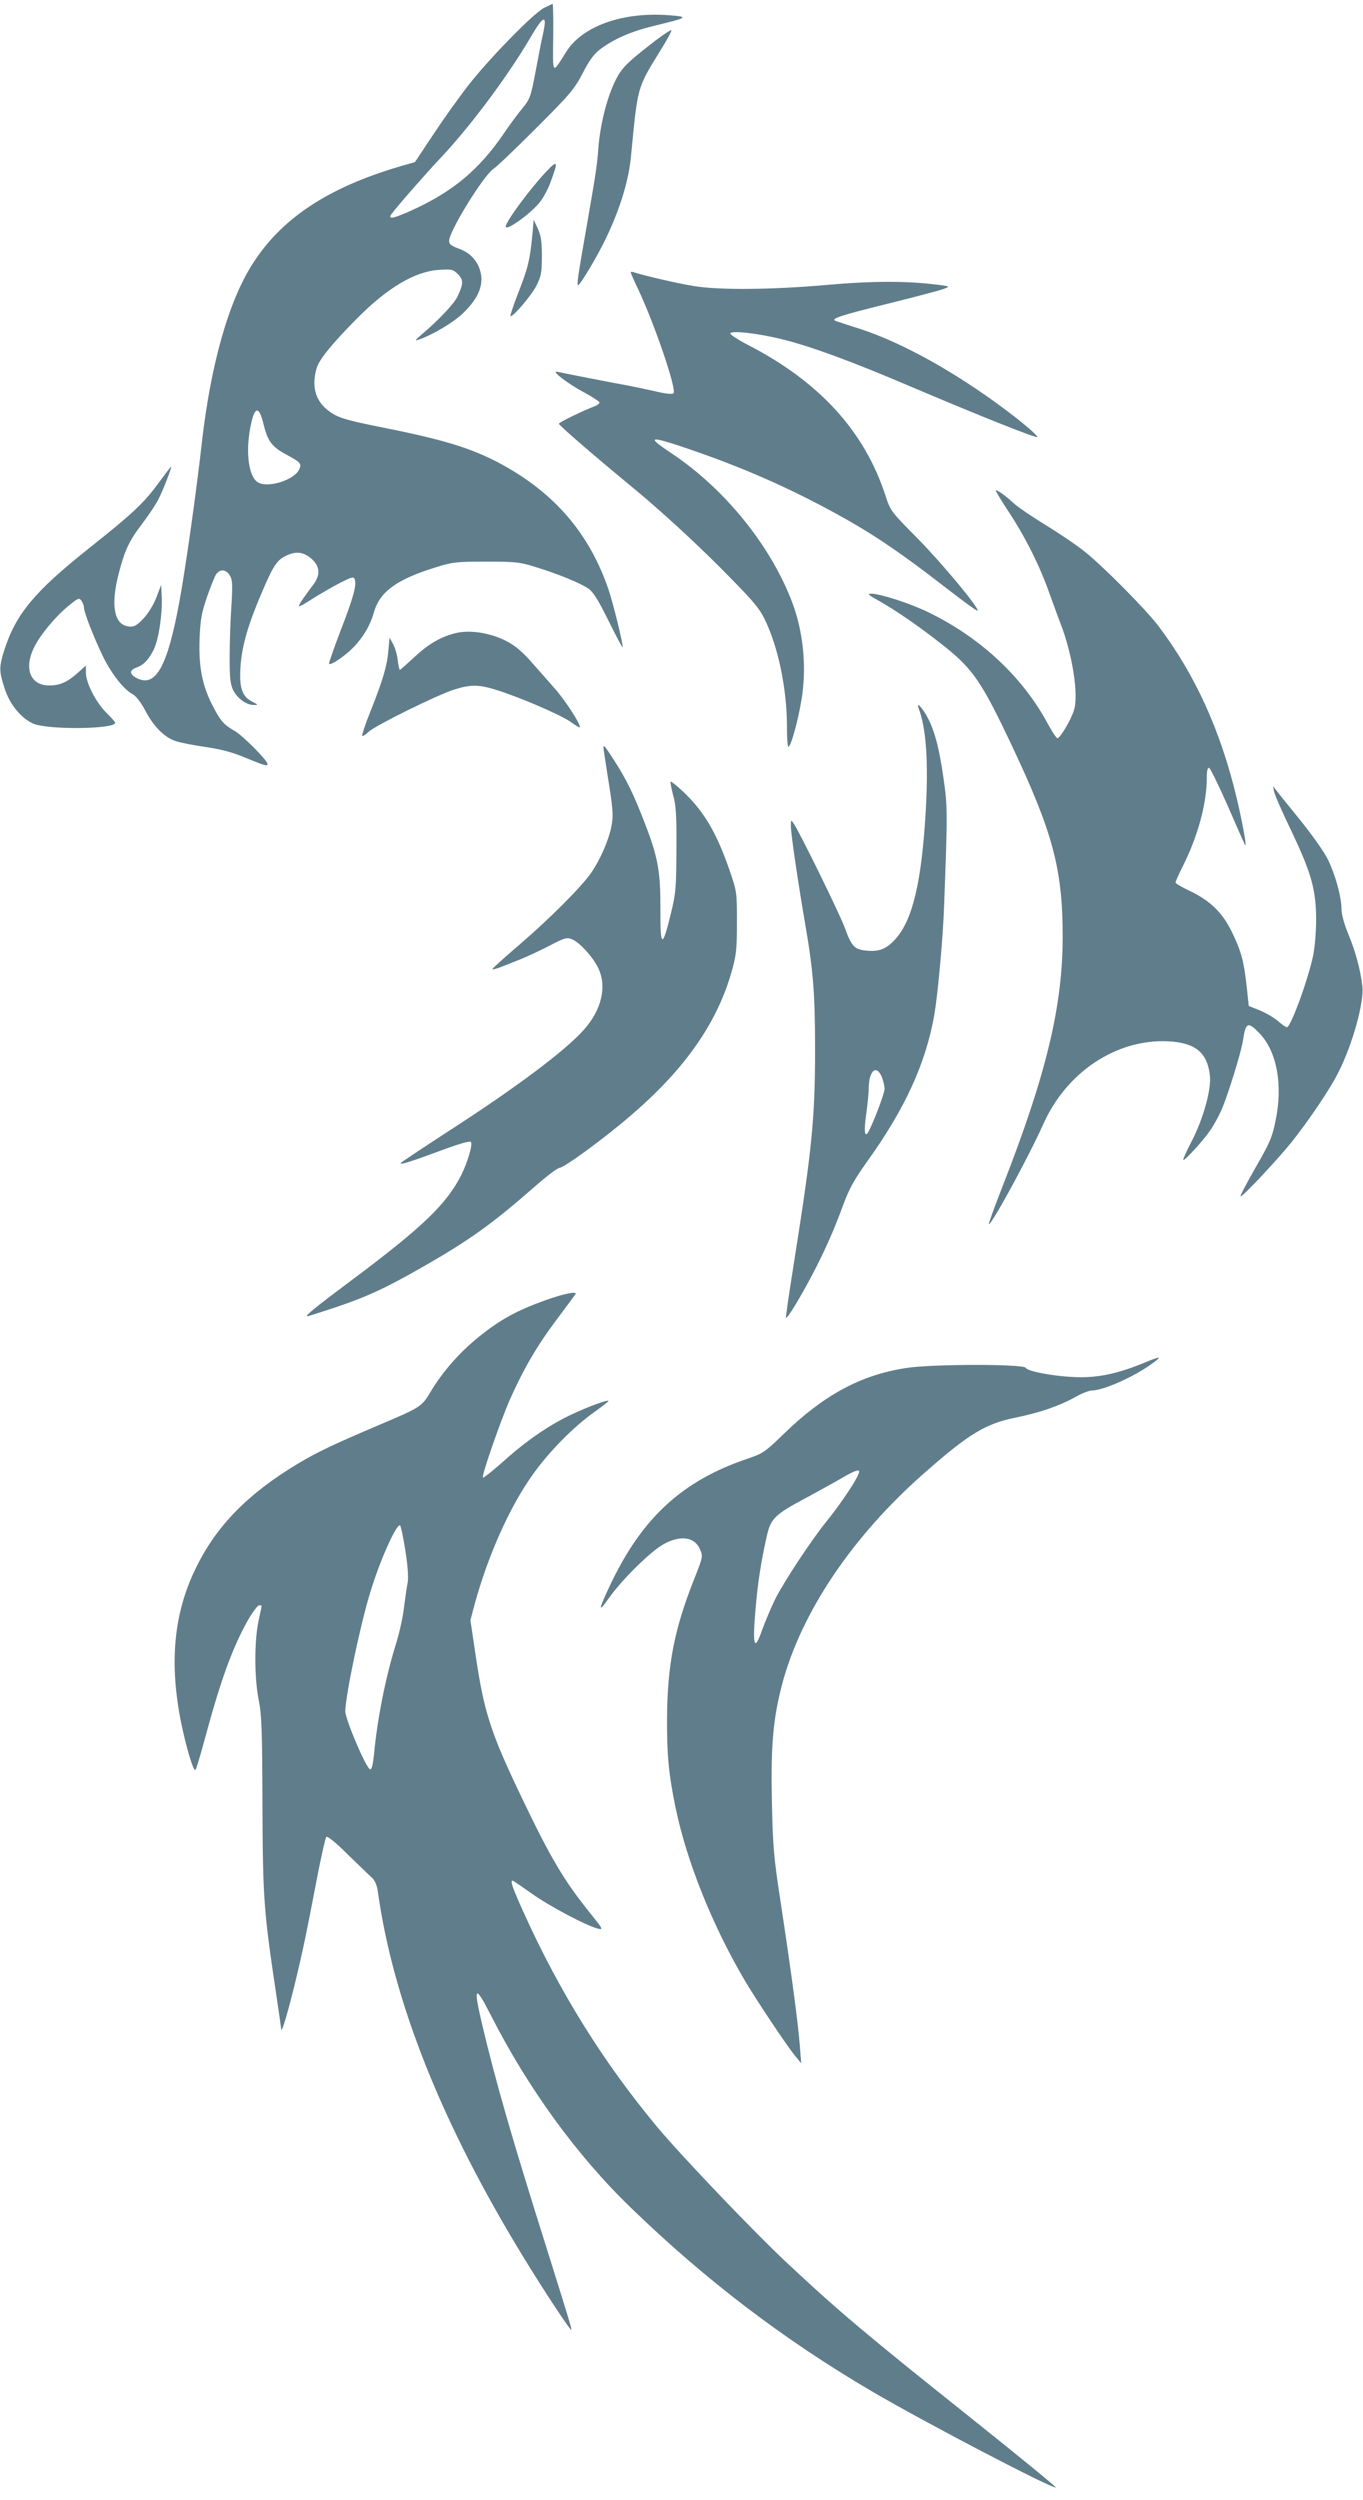 <?xml version="1.0" standalone="no"?>
<!DOCTYPE svg PUBLIC "-//W3C//DTD SVG 20010904//EN"
 "http://www.w3.org/TR/2001/REC-SVG-20010904/DTD/svg10.dtd">
<svg version="1.0" xmlns="http://www.w3.org/2000/svg"
 width="698pt" height="1280pt" viewBox="0 0 698 1280"
 preserveAspectRatio="xMidYMid meet">
<g transform="translate(0,1280) scale(0.1,-0.1)"
fill="#607d8b" stroke="none">
<path d="M2785 12759 c-55 -29 -282 -261 -389 -399 -49 -63 -130 -177 -180
-253 l-91 -137 -70 -20 c-377 -110 -618 -270 -767 -510 -119 -190 -208 -508
-253 -895 -30 -270 -86 -662 -116 -824 -61 -332 -120 -440 -215 -395 -41 20
-44 41 -7 55 40 15 62 38 90 92 26 53 46 187 41 279 l-3 53 -24 -64 c-16 -40
-41 -81 -67 -109 -35 -36 -47 -43 -74 -40 -76 7 -95 110 -51 275 30 116 53
165 122 255 33 44 69 98 80 121 24 46 71 167 65 167 -2 0 -31 -38 -64 -83 -74
-102 -135 -159 -357 -335 -280 -223 -374 -336 -434 -524 -26 -84 -26 -105 2
-191 26 -84 86 -156 149 -183 77 -32 418 -28 418 5 0 4 -20 26 -44 50 -54 53
-106 154 -106 206 l0 37 -39 -35 c-56 -50 -93 -67 -149 -67 -97 0 -131 87 -77
196 32 64 107 155 175 211 50 41 55 43 67 27 7 -10 13 -26 13 -35 0 -25 53
-160 100 -256 44 -87 105 -165 150 -188 16 -9 41 -40 63 -82 43 -82 97 -137
154 -157 23 -8 92 -22 155 -31 82 -12 139 -27 207 -56 98 -40 111 -44 111 -31
0 18 -126 145 -168 169 -59 34 -73 52 -116 135 -51 101 -69 196 -64 336 4 99
10 132 37 212 18 52 39 105 47 118 19 29 50 28 70 -3 14 -22 16 -43 9 -158 -5
-72 -9 -190 -9 -262 0 -108 3 -136 18 -169 22 -43 68 -76 106 -76 23 0 23 1
-8 17 -44 21 -62 60 -62 130 0 125 30 242 114 436 55 130 75 159 120 181 52
25 90 20 131 -15 42 -37 47 -80 13 -128 -13 -17 -36 -49 -52 -71 -16 -22 -27
-42 -25 -45 3 -2 36 17 74 42 39 24 100 60 138 79 57 29 68 32 73 19 12 -29
-6 -94 -71 -262 -35 -92 -62 -169 -60 -172 8 -8 57 23 106 66 60 55 103 123
124 198 30 106 118 169 320 231 83 26 103 28 255 28 152 0 172 -2 254 -28 109
-33 224 -80 268 -109 25 -17 50 -56 105 -167 39 -80 72 -140 72 -135 1 23 -49
227 -74 300 -93 270 -258 470 -510 617 -164 95 -305 141 -641 208 -210 42
-242 53 -293 96 -57 48 -75 120 -50 207 12 45 81 129 209 258 155 156 295 239
417 247 67 4 73 3 98 -22 29 -29 29 -49 -2 -114 -17 -37 -98 -122 -178 -190
-38 -32 -44 -40 -23 -32 71 24 177 87 226 133 81 77 111 147 92 217 -15 56
-54 97 -111 117 -38 14 -49 22 -49 40 0 49 177 336 228 369 15 9 113 103 218
208 175 175 195 199 238 281 34 67 58 98 90 123 71 53 158 91 273 119 178 43
184 47 78 55 -237 18 -443 -56 -525 -187 -74 -117 -69 -122 -67 73 1 94 0 172
-3 172 -3 -1 -23 -10 -45 -21z m5 -75 c0 -8 -4 -34 -9 -57 -6 -23 -22 -107
-37 -187 -26 -138 -30 -147 -69 -195 -23 -27 -66 -86 -96 -130 -126 -185 -263
-299 -477 -395 -89 -40 -118 -45 -97 -16 31 42 173 204 250 286 149 157 343
416 461 617 52 89 74 112 74 77z m-1440 -2058 c21 -85 42 -113 113 -152 77
-41 83 -48 69 -78 -24 -53 -157 -96 -209 -67 -48 25 -66 147 -42 277 21 115
45 122 69 20z"/>
<path d="M3359 12594 c-153 -118 -178 -143 -213 -218 -40 -85 -73 -219 -82
-336 -6 -87 -14 -135 -59 -395 -45 -255 -52 -305 -45 -305 12 0 107 161 149
252 69 147 110 284 122 404 35 365 31 351 149 542 35 56 61 104 58 107 -3 3
-38 -20 -79 -51z"/>
<path d="M2799 11923 c-86 -91 -209 -258 -209 -283 0 -27 139 74 180 132 16
22 38 63 48 92 42 111 39 120 -19 59z"/>
<path d="M2726 11595 c-12 -125 -22 -167 -71 -292 -25 -64 -43 -118 -41 -121
10 -10 108 105 134 157 24 49 27 67 27 151 0 75 -5 105 -21 140 l-21 45 -7
-80z"/>
<path d="M3230 11405 c0 -3 17 -43 39 -88 84 -179 198 -513 180 -531 -6 -6
-44 -2 -101 12 -51 11 -106 23 -123 26 -52 9 -349 67 -370 72 -39 10 51 -60
134 -104 44 -24 81 -48 81 -53 0 -5 -11 -14 -24 -19 -66 -25 -186 -84 -184
-90 5 -12 183 -166 398 -343 127 -106 283 -249 412 -377 175 -176 212 -217
242 -277 70 -140 116 -358 116 -552 0 -72 4 -111 9 -105 18 17 59 180 71 279
19 154 0 317 -51 455 -108 290 -343 583 -616 766 -126 84 -121 92 24 45 261
-86 487 -180 709 -295 259 -135 393 -223 680 -445 80 -62 147 -111 150 -108
11 11 -181 242 -308 371 -136 137 -138 140 -164 220 -108 330 -339 582 -704
770 -50 26 -90 52 -90 58 0 18 146 1 272 -31 147 -37 356 -114 653 -241 358
-152 634 -262 647 -258 6 2 -40 44 -103 94 -271 212 -566 381 -799 458 -63 20
-121 39 -129 42 -32 11 16 27 266 89 144 36 274 70 290 77 27 11 27 12 -27 19
-163 21 -338 21 -577 0 -284 -25 -549 -27 -678 -6 -77 12 -246 51 -307 70 -10
4 -18 4 -18 0z"/>
<path d="M5165 10180 c87 -132 160 -279 208 -415 20 -55 45 -125 57 -155 61
-156 95 -368 70 -446 -15 -50 -71 -144 -85 -144 -5 0 -29 36 -52 79 -127 235
-342 436 -607 565 -94 46 -248 96 -295 96 -21 0 -14 -7 39 -36 92 -52 218
-139 343 -239 140 -113 186 -180 335 -495 213 -450 264 -638 264 -985 0 -357
-83 -704 -306 -1275 -42 -107 -74 -195 -72 -198 11 -10 204 345 277 508 119
270 375 440 640 428 140 -7 202 -57 215 -176 8 -70 -34 -222 -94 -337 -27 -52
-46 -95 -42 -95 11 0 103 101 137 151 18 25 44 73 58 105 32 72 100 292 110
354 14 96 25 101 84 40 90 -93 122 -265 83 -450 -17 -83 -29 -112 -102 -238
-45 -79 -80 -145 -77 -148 6 -7 183 181 260 276 87 109 199 274 241 359 73
144 132 359 123 440 -10 85 -35 178 -71 265 -22 53 -36 103 -36 130 0 65 -35
189 -75 265 -20 37 -81 123 -136 191 -55 67 -109 135 -120 149 l-20 26 6 -30
c3 -16 44 -109 91 -206 100 -211 124 -296 124 -451 0 -59 -7 -140 -15 -180
-27 -127 -115 -368 -135 -368 -5 0 -25 14 -45 31 -19 17 -61 42 -93 55 l-57
23 -11 103 c-15 131 -27 174 -74 273 -48 100 -111 162 -215 212 -41 19 -75 39
-75 44 0 5 17 44 39 87 76 152 121 319 121 449 0 37 4 53 12 51 6 -2 49 -89
95 -194 45 -104 85 -193 88 -199 13 -25 -10 103 -41 235 -83 350 -215 638
-402 885 -68 89 -286 308 -378 381 -44 35 -137 98 -205 139 -68 42 -140 91
-159 109 -37 35 -80 66 -91 66 -3 0 26 -50 66 -110z"/>
<path d="M2342 9560 c-77 -16 -147 -56 -219 -124 -39 -36 -73 -66 -75 -66 -3
0 -8 22 -11 49 -3 28 -14 65 -24 83 l-18 33 -6 -65 c-7 -82 -28 -151 -90 -308
-28 -69 -47 -127 -44 -130 3 -3 18 6 33 21 34 32 355 191 441 217 80 25 122
25 207 -1 121 -37 337 -130 387 -166 26 -19 47 -31 47 -27 0 22 -78 142 -133
203 -34 38 -84 96 -112 127 -27 32 -67 70 -89 85 -79 58 -205 87 -294 69z"/>
<path d="M4704 9174 c39 -101 51 -274 37 -523 -21 -366 -67 -561 -155 -659
-46 -51 -83 -66 -147 -60 -63 6 -78 21 -113 118 -27 73 -233 493 -262 534 -13
19 -14 19 -14 -14 0 -39 37 -290 74 -505 41 -237 50 -356 50 -640 0 -350 -16
-508 -104 -1065 -27 -168 -47 -306 -45 -308 6 -6 67 93 128 208 66 124 117
238 167 375 29 78 55 125 119 215 195 271 302 504 346 755 18 108 44 388 50
560 18 482 18 504 -4 655 -22 156 -48 250 -87 317 -26 46 -53 70 -40 37z
m-188 -1889 c7 -19 14 -46 14 -60 0 -23 -54 -166 -82 -219 -20 -37 -25 1 -12
89 7 50 13 112 13 138 2 87 40 117 67 52z"/>
<path d="M3090 8973 c0 -5 9 -62 19 -128 32 -197 33 -221 21 -282 -15 -70 -56
-164 -101 -230 -51 -74 -209 -232 -364 -366 -77 -66 -142 -124 -143 -129 -2
-4 18 0 45 11 26 10 73 29 103 41 30 12 94 42 143 67 80 42 90 44 117 33 38
-16 102 -85 131 -142 49 -94 22 -217 -71 -321 -95 -107 -347 -296 -696 -521
-126 -82 -233 -153 -239 -159 -17 -16 40 1 198 60 92 34 152 52 158 46 11 -11
-14 -99 -48 -168 -74 -148 -197 -267 -550 -531 -211 -158 -255 -194 -238 -194
3 0 65 20 138 44 164 55 262 100 447 206 245 140 357 220 582 417 58 51 114
93 123 93 23 0 231 152 364 267 282 241 449 482 522 753 20 72 23 109 23 240
0 153 -1 156 -38 264 -65 189 -130 300 -235 400 -34 32 -64 56 -67 54 -2 -3 4
-34 13 -69 15 -53 18 -102 17 -279 -1 -198 -3 -224 -28 -326 -44 -182 -55
-179 -54 16 1 195 -12 269 -78 440 -58 151 -95 227 -156 322 -48 75 -58 87
-58 71z"/>
<path d="M2790 6141 c-142 -51 -228 -98 -335 -184 -101 -81 -186 -178 -249
-282 -46 -78 -51 -81 -261 -170 -244 -104 -319 -140 -420 -200 -256 -154 -415
-317 -520 -530 -116 -235 -140 -490 -76 -803 26 -125 62 -245 72 -235 4 4 26
78 49 163 82 304 142 466 222 608 23 39 48 72 55 72 7 0 13 -1 13 -2 0 -2 -7
-37 -16 -78 -22 -103 -22 -291 1 -405 15 -77 18 -157 19 -540 2 -482 7 -544
71 -970 14 -93 25 -172 25 -175 2 -35 60 176 109 400 12 52 42 203 67 335 25
132 50 244 55 249 5 6 48 -28 110 -90 56 -54 112 -109 125 -120 14 -14 25 -39
29 -70 79 -567 331 -1197 753 -1884 101 -165 230 -360 237 -360 5 0 -9 46
-120 400 -183 580 -266 868 -336 1164 -46 196 -37 207 43 50 191 -376 443
-723 720 -990 383 -371 786 -677 1233 -939 278 -163 930 -503 942 -492 2 3
-186 157 -419 343 -549 438 -689 555 -958 807 -172 161 -546 553 -668 700
-274 330 -496 687 -678 1089 -60 132 -72 168 -59 168 4 0 47 -30 98 -66 89
-64 282 -166 340 -180 27 -6 24 -1 -36 74 -137 169 -206 285 -355 597 -160
334 -193 436 -237 734 l-26 175 21 79 c68 250 180 501 298 666 81 115 211 247
315 320 42 30 75 56 73 58 -6 6 -99 -28 -185 -68 -116 -54 -233 -134 -352
-241 -55 -49 -103 -87 -106 -84 -8 8 89 287 138 399 68 153 137 273 236 405
52 70 97 130 100 135 11 17 -60 3 -157 -32z m-715 -1275 c13 -82 17 -139 13
-168 -5 -24 -13 -81 -19 -128 -5 -47 -23 -128 -39 -180 -56 -180 -98 -392
-115 -577 -5 -47 -11 -73 -19 -73 -19 0 -129 259 -128 299 4 91 76 437 128
607 47 156 130 344 152 344 4 0 16 -56 27 -124z"/>
<path d="M5865 5824 c-125 -52 -225 -76 -325 -76 -111 -1 -279 28 -287 48 -8
20 -480 20 -613 -1 -230 -35 -420 -137 -626 -337 -96 -93 -106 -100 -185 -127
-332 -112 -537 -299 -699 -636 -67 -141 -70 -161 -11 -77 68 96 215 240 281
276 87 47 159 36 186 -30 14 -33 13 -39 -30 -147 -102 -256 -138 -439 -140
-712 -1 -192 8 -289 44 -463 57 -274 187 -598 351 -878 60 -102 212 -330 259
-389 l33 -40 -7 90 c-9 118 -45 384 -96 720 -38 248 -42 292 -47 530 -6 288 6
421 51 596 98 373 362 765 736 1092 223 196 308 247 460 278 120 24 223 59
306 105 33 19 72 34 86 34 57 0 211 68 303 134 59 42 52 44 -30 10z m-1465
-559 c0 -24 -89 -159 -171 -260 -78 -97 -215 -305 -260 -395 -20 -41 -49 -110
-65 -153 -40 -116 -51 -91 -36 90 12 147 29 255 59 388 20 89 41 110 199 194
65 35 148 81 184 102 61 36 90 47 90 34z"/>
</g>
</svg>

